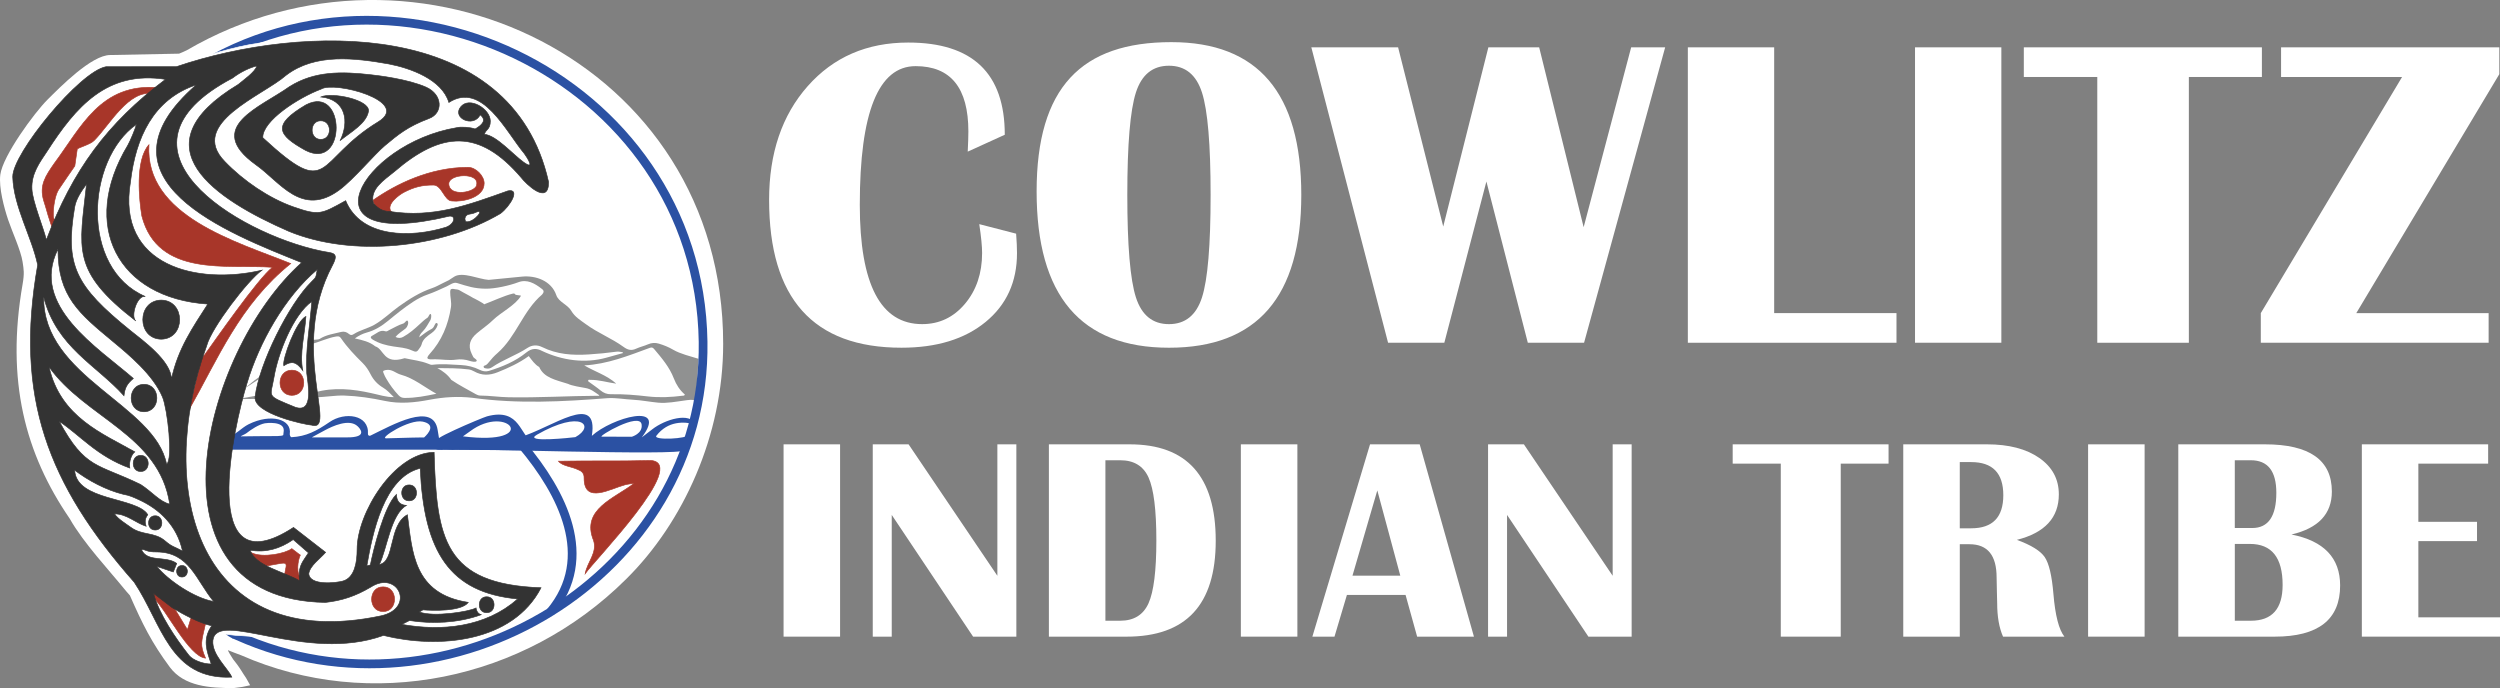 <?xml version="1.0" encoding="UTF-8"?><svg id="Layer_1" xmlns="http://www.w3.org/2000/svg" viewBox="0 0 2637.69 725.98"><rect x="0" y="0" width="2637.69" height="725.98" fill="#808080" stroke="none"/><defs><style>.cls-1,.cls-2,.cls-3,.cls-4,.cls-5,.cls-6,.cls-7{stroke-miterlimit:10;}.cls-1,.cls-2,.cls-3,.cls-5,.cls-7{stroke-width:.66px;}.cls-1,.cls-5{fill:#a83629;stroke:#a9382a;}.cls-8,.cls-9,.cls-2,.cls-7{fill:#fff;}.cls-9,.cls-3,.cls-4,.cls-5,.cls-6,.cls-7{fill-rule:evenodd;}.cls-10{fill:#2b51a3;}.cls-2,.cls-7{stroke:#fff;}.cls-3{fill:#333;stroke:#333;}.cls-4{stroke-linecap:square;}.cls-4,.cls-6{fill:none;stroke:#2b51a3;stroke-width:9.22px;}.cls-11{fill:#909191;}</style></defs><path class="cls-9" d="m660.91,610.72c59.9-59.36,102.09-151.02,102.09-247.96,0-298.7-324.3-450.5-565.93-309.74-.33.19-7.77,3.64-8.15,3.6l-72.63,1.44c-.07,0,.07,0,0,0-19.68-.04-52.93,33.92-66.25,47.16C36.42,118.81,2.92,164.27.32,184.31c-1.77,13.68,4.15,35.36,8.27,47.64,4.02,11.97,13.45,32.48,15.23,44.28,1.23,8.14,2.06,11.94,0,23.76-17.71,101.75,2.72,178.56,49.72,247.2,14.76,26.02,41.32,54.03,59.42,76.38.1.13,4.06,4.62,4.06,4.62,13.22,29.96,22.77,49.61,42.25,75.83,15.24,20.39,42.56,21.94,67.19,21.96.09,0-.09-.02,0,0l9.32-1.26,8.17-1.73-4.4-7.81c-3.49-4.97-5.93-9.59-9.44-14.23-.75-.99-2.38-2.93-4.11-5.3-.97-1.34-6.67-10.47-5.23-9.57l5.68,2.28c.05.03,8.08,3.04,8.13,3.06,135.96,59.58,297.9,27.27,406.16-80.53l.16-.17Z"/><path class="cls-5" d="m56.11,241.71l4.08-3.39c-.39-2.52-3.77-7.24-3.9-9.89-.46-9.99,2.08-23.41,5.76-28.67,2.84-4.06,16.48-24.45,16.89-24.7l2.55-17.55c-.23-1.46,13.97-4.96,17.98-9.43,16.1-16.14,36.2-53.8,61.93-49.25l5.49-6.3c-60.75-5.3-81.76,42.6-109.39,79.56-9.47,13.63-16.32,23.5-11.37,39.73,1.83,4.71,7.03,26.1,9.98,29.9Zm106.76,390.1c12.67,11.58,36.6,61.04,53.97,62.57-6.35-14.6-4.32-16.8.02-36.44l-15.11-6.58-4,12.99-14.82-24.24-21.05-15.04.33,6.75h.66Zm102.51-48.6c0,4.16,8.49,11.41,15.46,13.94l15.97-2.84c8.25-1.3,4.16,4.36,3.64,11.68l17.46,8.8.31-4.4c-6.16-4.31-4.13-19.08-1.35-24.74-1.51-.84-8.8-6.86-8.89-6.86-7.05,5.46-31.04,10.13-42.6,4.43h0Zm-52.73-205.63l-12.9,54.14c30.1-53.1,53.24-110.54,106.99-153.65-57.07-23.04-154.21-50.07-149.6-125.37-14.87,16.48-10.21,59.05-7.51,75.16,16.94,65.06,90.33,50.77,137.93,54.13-15.13,11.39-62.51,79.81-71.63,92.39l-3.29,3.21Zm260.86-183.81c.23-10.5,32.01-12.13,29.45.93,0,8.26-29.45,13.9-29.45-.93h0Zm-79.92,17.48c1.54,9.17,9.53,12.55,19.48,12.47-6.75-7.85,8.48-18.46,13.13-20.86,10.98-5.68,19.24-7.64,31.07-7.64,9.04,0,11.52,16.81,19.63,16.81,10.5,1.23,33.92-3.18,33.92-18.68,0-7.69-8.77-16.81-16.96-16.81-40.33,0-76.14,17.81-100.27,34.72h0Z"/><path class="cls-1" d="m659.46,511.51c-15.24,3.98-43.14,20.73-43.2-6.9.24-4.78-1.99-7.48-6.19-8.98-6.3-3.33-16.72-3.8-20.83-9.03,34.19-.65,65.25.19,97.51-.76,40.3,3.12-59.34,105.14-69.36,119.46,2.19-12.17,12.98-22.11,8.88-34.97-13.64-33.07,22.43-44.5,42.57-60.23-1.1,0-6.16.54-9.36,1.41Z"/><path class="cls-5" d="m404.18,619.21c16.1-.25,16.1,26.23,0,25.98-16.1.25-16.1-26.22,0-25.98Z"/><path class="cls-5" d="m307.96,390.53c16.69.07,16.69,26.51,0,26.58-16.69-.08-16.69-26.51,0-26.58Z"/><path class="cls-11" d="m478.62,304.85c2.12.63,4.25.22,6.17,1.4,4.84,2.95,9.99,5.32,14.82,8.33-1.67-1.04,12.2,6.12,11.05,6.54,8.48-3.09,21.57-9.3,30.29-11.3,1.05-.24,1.97-.34,2.56.74.62,1.13,6.55.8,6.07,1.64-5.62,9.8-21.34,17.53-29.17,25.23-5.4,5.31-11.71,9.45-17.44,14.35-6.61,5.66-9.8,12.39-5.19,21.74.49,1,1.04,1.98,1.49,3.01.64,1.45,4.76,3.04,3.49,4.51-1.22,1.42-5.72.2-7.05-.24-4.76-1.58-9.71-2.06-14.56-1.35-7.41,1.09-14.7-.37-22.04-.4-1.83,0-3.66.18-5.48.04-2.86-.22-3.4-1.48-1.76-3.83.42-.61.88-1.2,1.38-1.75,12.79-13.94,19.63-30.7,22.53-49.29.86-5.49-.93-10.92-.8-16.41.07-2.98,1.22-3.2,3.62-2.96Z"/><path class="cls-11" d="m442.46,355.79c4.23-3.12,8.29-6.47,13.06-8.82,1.72-.85,2.55-2.97,3.45-4.76.38-.76.87-1.73,1.91-1.35,1.25.45.98,1.71.69,2.57-1.08,3.3-3.24,5.77-6.01,7.81-4.54,3.33-9.5,6.29-10.85,12.53-.23,1.05-.97,2.01-1.58,2.94-3.34,5.1-3.81,5.18-9.3,2.74-5.94-2.63-12.39-2.92-18.68-3.89-7.7-1.18-15.11-3.11-21.85-7.23-2.53-1.55-2.85-3.05-.34-4.26,4.36-2.12,8.04-6.59,13.82-4.49,1.29.47,2.54-.71,3.76-1.29,5.01-2.36,9.7-5.41,15.06-6.98,1.63-.48,3.54-4.48,4.67-2.56,1.26,2.15-.66,6.42-2.05,7.59-3.55,3-7.74,5.23-10.87,9.19,2.9,1.44,5.46,1.33,7.96-.04,6.54-3.58,12.14-8.45,17.57-13.52,2.63-2.45,5.23-4.91,8.27-6.84,1.02-.65,2.11-4.78,3.29-3.74,1.2,1.07.27,5.36-.35,6.38-2.51,4.13-4.64,8.5-8.15,11.96-1.65,1.63-3.15,3.51-3.56,5.99-.1.15-.2.31-.3.46.13-.12.26-.25.39-.37Z"/><path class="cls-11" d="m328.69,358.53c1.69-.01,7.2-.06,8.52-.91,6.97-4.51,14.97-5.43,22.67-7.39,3.19-.81,6.03.15,8.23,2.08,1.9,1.66,3.26,1.36,5.04.24,6.87-4.36,14.92-5.98,21.92-9.94,9.41-5.32,17.08-13.1,25.83-19.35,11-7.85,22.3-14.98,35.14-19.31,3.69-1.24,7.16-3.21,10.67-4.97,15.81-7.96,0,.66,12.65-7.14,8.78-5.41,25.99,2.84,36.24,3.45,0,0,24.33-2.38,35.25-3.45,14.29-1.4,30.9,4.34,36.09,19.57,2.47,7.26,11.87,9.81,15.8,16.53,3.82,6.54,9.84,10,15.64,14.27,12.45,9.16,26.95,14.67,39.36,23.7,4.86,3.54,8.48,4.27,13.54,1.93,3.98-1.84,8.38-2.77,12.4-4.54,3.82-1.69,7.6-1.9,11.49-.72,5.2,1.58,10.22,3.57,15,6.38,7.62,4.49,18.43,6.96,26.8,9.6-1.11,14.78-.94,29.52-3.98,44.06-1.69-1.47-8.37-.36-10.13-.13-9.41,1.22-18.85,3.24-28.32,2.38-8.96-.82-17.87-2.66-26.87-3.11-8.76-.44-17.48-2.16-26.25-1.68-47.47,3.74-95.55,6.27-142.9-.34-15.2-1.79-30.32-.82-45.34,2.05-15.65,2.99-31.26,4.59-47.06,1.23-14.1-3-28.33-5.17-42.82-5.65-10.3-.34-20.44,1.78-30.69,1.74-.1-1.7-.21-3.4-.31-5.1,19.56-5.64,40.03-3.58,59.43.79,7.9,1.62,15.61,4.36,23.84,4.22.11.11.21.23.32.34.02-.26-.13-.27-.34-.32-3.61-3.53-6.95-7.41-11.33-9.99-5.8-3.42-10.19-8.1-13.26-14.18-2.19-4.35-4.86-8.4-8.32-11.81-8.27-8.14-16.28-16.51-22.83-26.11-1.8-2.64-3.54-2.16-6.11-1.72-7.48,1.29-17.77,5.9-25.01,7.82-.21-1.08-.68-3.52,0-4.52Zm321.12,46.19c-9.03-1.22-17.81-4.07-27.01-3.94-.78,0-1.92-.48-2.25.63-.31,1.04.78,1.44,1.45,1.93,3.81,2.81,7.79,5.41,11.42,8.45,3.34,2.8,6.89,4.24,11.2,4.15,12.97-.26,25.91.81,38.78,2.31,12.38,1.44,24.57.83,36.79-.72.78-.1,1.79.27,2.42-1.25-5.34-4.52-9.11-10.33-11.69-17.05-4.55-11.86-12.64-21.33-20.63-30.81-1.34-1.59-2.53-2.27-4.7-1.4-22.42,8.24-44.85,17.29-69.16,18.5,11.09,6.58,23.63,10.28,33.54,19.05,0,0-.14.14-.14.14Zm7.37-32.18c-.05-.3-.09-.6-.14-.9-2.13-.23-4.33-.9-6.38-.61-9.85,1.37-19.71,2.31-29.66,2.94-16.94,1.08-33.38-.03-48.95-7.74-5.29-2.62-10.75-2.3-15.53.85-11.9,7.84-25.57,12.29-37.36,20.37-1.8,1.23-3.82,1.73-5.99,1.32-1.08-.2-2.47-.19-2.83-1.38-.48-1.6,1.16-1.65,2.06-2.09,1.4-.69,2.35-1.85,3.27-3,2.8-3.53,5.82-6.88,9.21-9.75,19.84-17.35,26.87-44.64,46.98-61.68,1.76-2.02,2.68-4.05-.13-6.04-7.62-5.99-15.77-10.48-24.78-7.06-9.33,3.55-24.77,7.01-34.78,6.84-12.11-.21-18.3-2.43-29.96-6-3.76-1.15-7.41,1.96-11.04,3.64-6.56,3.03-13.09,6.1-19.96,8.47-5.3,1.83-10.35,4.47-15.15,7.58-9.34,6.06-17.97,13.1-26.57,20.18-6.79,5.58-14.04,10.08-22.57,12.41-4.16,1.14-8.11,3.06-12.53,6.17,8.28,1.82,15.54,3.56,21.56,8.37.53.42-.7-.22,0,0,9.49,2.93,8.35,19.67,31,12.49,9.07,2.04,16.53,2.59,24.98,5.91,1.37.54,2.62,1.26,4.22,1.06,10.09-1.27,20.15-.23,30.21.27,6.94.34,13.57,1.93,19.87,5.08,2.99,1.5,6.28,2.12,9.69,1.07,14.13-4.35,27.76-9.97,39.33-19.36,5.77-4.69,10.95-4.72,16.88-1.58,21.08,9.92,45.06,13.3,67.56,7.03,5.82-1.64,11.66-3.23,17.48-4.85Zm-195.68,15.84c5.83,3.17,10.91,6.97,14.68,12.43,8.22,5.65,17.28,10.17,25.96,15.15,1.43.81,2.98,1.38,4.57,1.39,10.01.08,19.92,1.62,29.94,1.8,31.53.59,63-1.44,94.51-1.59.4,0,1.03.24,1.1-.54-4.52-3.06-8.7-6.65-14.33-7.58-3.8-.63-15.22-2.54-18.59-4.42-13.38-4.27-25.32-6.35-30.46-17.82-4.46-2.37-7.84-7.37-11-11.52-1.62-2.13,1.73-1.26,0,0-10.09,7.32-21.27,12.46-32.79,17.06-8.56,3.42-16.69,3.76-24.85-.91-1.79-1.03-3.88-1.83-5.91-2.08-10.85-1.33-21.78-1.33-32.84-1.38Zm-1.09,27.06c-12.53-6.84-23.57-16.36-37.59-20.16-5.26-1.42-9.15-6.12-15.78-4.86-3.81.73-2.88,1.75-2.17,3.67.68,1.86,1.62,3.65,2.62,5.36,3.72,6.36,7.98,12.28,13.07,17.64,1.91,2.01,3.7,2.73,6.33,2.76,11.3.11,22.33-2.04,33.53-4.42Z"/><path class="cls-11" d="m250.04,421.13c6.55-.07,13.09-.09,19.64-.25.91-.02,1.99,1.92,2.57-3.76"/><path class="cls-11" d="m246.8,417.27c8.91-4.19,16.56-12.58,25.01-18.31,2.62-1.78,4.91-5.72,8.23-3.45"/><path class="cls-10" d="m246.16,673.86c-7.44-3.05-12.36-8.21-11-11.53s8.49-3.54,15.93-.49c.51.21,1.02.43,1.51.66"/><path class="cls-10" d="m461.75,453.61c-4.73-30.07-47.96-5.07-70.96,6.02-1.25.6-2.68-.37-2.58-1.76,1.43-20.48-24.52-23.75-40.68-12.45-13.54,9.22-24.29,15.03-39.91,15.86-1.15.06-2.05-2.28-1.88-3.42,2.35-15.54-19.59-21.98-43.38-10.27-8.07,3.98-14.06,12.05-22.02,12.82l-1.66,1.82v10.38c.72.71,1.13,1.12,1.84,1.83h225.41c1.06,0,1.87-.9,1.8-1.95-.13-2.05.72-5.28,1.59-7.74.42-1.19-.48-2.44-1.74-2.41-2.03.06-3.74-.13-4.42-.16m-163.77-7.79l-.51,4.6c-.75,1.42-11.67,1.12-12.46,1.13-4.16.11-24.46.02-31.96.29-1.75.06,4.03-2.15,5.4-3.23,5.39-4.26,13.15-9.29,19.6-10.57,1.05-.21,20.46-2.69,19.93,7.78Zm66.05,7.08c-7.11-.03-29.54.04-36.27,0-.73.11,12.18-6.67,13.66-7.53l.45-.25c7.05-3.73,25.17-12.5,34.11-3.89,1.87,1.8,12.02,11.98-11.95,11.68Zm81.89.18c1.39-.34-20.99.23-39.84.82-8.29.41,24.27-20.65,38.51-17.63,13.74,2.91,6.78,11.91,1.33,16.82Z"/><path class="cls-10" d="m670.86,460.6s0-.02,0-.02m6.29.87c28.75-38.07-31.91-20.61-52.71-1.6,7.42-47.31-42.12-8.51-75.91,1.48-5.17,1.53,3.98,2.71,5.01,3.17-.85-1.98,10.67,1.38,8.6.8-13.83-3.91-12.31-35.72-48.29-26.03-4.93,1.33-69.51,28.53-48.6,25.08.78-.13-7.88-1.75-8.16-1.01,2.95,1.9,7.65,8.31,8.95,10.68-5.66.36,11.43.18,11.86.6,1.86-2.06,243.61,6.66,242.92.47-.89-4.78,7.43-11.88,5.77-16.6-.17,4.56-38.03,6.4-34.05,1.24,12.16-15.75,29.03-15.12,40.99-12.02-5.1-13.19-31.87-5.42-45.53,5.39m-192.28,2.11c40.67-30.52,75.64,15.61-7.29,5.17m118.61.84c-2.42.36-56.1,6.31-40.58-2.56,47.24-26.99,61.89-9.12,40.58,2.56Zm27.83-.52c-4.55-.11,40.23-26.31,42.08-12.86,1.36,9.87-10.66,12.96-10.31,12.97"/><path class="cls-4" d="m183.11,88.78c221.63-164.83,554.55-9.56,558.71,271.83,3.64,246.48-268.53,409.85-491.34,310.15"/><path class="cls-6" d="m551.34,470.15c41.52,49.54,77.47,117.97,29.29,175.67"/><path class="cls-2" d="m219.2,74.23l-21.24-9.3s41.02-13.51,65.56-17.86c20.83-3.69,52.03-7.4,52.03-7.4l-96.34,34.56Z"/><path class="cls-7" d="m234.02,660.73c3.99-2.27,29.49,1.82,29.49,1.82l30.6,8.96s-22.92.42-27.79-.01c-15.93-1.41-15.92-.1-38.68-4.18.42,1.84,0,.45-5.92-.7-4.22-.82,6.83-2.78,12.3-5.89Z"/><path class="cls-3" d="m48.9,253.12c-2.79-12.15-14.63-40.47-15.23-53.76-.73-16.17,8.17-27.97,16.08-39.84,30.16-46.76,63.01-85.46,124.89-75.81-61.71,46.37-97.89,95.92-125.73,169.41Zm169.44,110.81c5.18-18.52,42.9-68.02,57.99-78.84-67.44,15.85-153.74-3.77-138.66-93.22,5.47-46.55,23.97-87.24,69.46-102.38-115.14,100.14,34.88,156.81,111.18,187.59-105.71,94.62-170.74,355.57,24.97,358.52,16.94-1.82,31.49-6.47,47.86-16.16,28.61-18.49,47.63,22.01,11.08,30.27-192.63,40.91-240.07-131.58-183.86-285.78h0ZM410.59,67.55c22.13,4.27,55.79,16.14,63,40.54,35.22-22.55,60.29,30.96,79.69,54.06,3.07,4.19,11.79,18-.8,9.01-11.21-8.01-28.83-28.35-41.41-29.45,1.37-5.38,6.25-4.76,6.25-14.01,0-12.68-22.19-26.54-31.36-14.78-9.14,11.72,13.67,22.07,20.65,8.24,7.46,5.73,1.67,11.05-5.36,14.94-4.44-1.81-15.33-2.6-19.4-1.38-100.5,16.76-168.33,131.8-7.63,93.31,7.08-.6,5.71,8.18-3.62,11.71-36.33,11.35-89.45,11.83-105.9-27.99-25.91,14.35-27.93,16.04-55.22,6.51-25.55-8.93-53.03-27.65-72.24-47.78-39.38-40.07,40.38-69.69,64.45-90.98,30.96-23.76,73.22-18.27,108.9-11.96Zm-191.36,253.29c-15.66,24.47-31.56,47.06-38.38,79.38,0-19.46-30.92-41.46-43.48-51.62-58.12-47.01-68.9-68.73-58.59-130.05,1.48-8.81,7.46-17.52,12.52-24.24-7.42,68.44-16.79,91.2,52.07,144.36-5.99-4.62,1.4-27.66,9.91-25.84-68.89-29.51-62.44-144.39-9.31-181.65-.87,3.89-6.54,17.68-9.16,22.16-50.91,84.65-10.49,161.24,84.42,167.49Zm273.01-86.85c-1.11,0-1.69-1.42-1.69-3.74,1.42-5.56,5.88-3.64,10.25-5.7,12.7-6-.58,10.35-8.56,9.44h0Zm-373.15,126.27c16.38,13.61,42.47,34.95,52.4,58.74,5.24,12.56,11.34,65.46,4.28,70.88-12.25-63.15-130.82-91.83-129.66-176.44,13.63,52.93,55.6,71.64,84.68,104.06,1.02-9.15,3.81-12.95,9.91-18.21-37.11-32.31-109.6-76.82-79.53-136.46-.1,50.1,22.66,68.11,57.93,97.42h0Zm204.56,33.43c1.1,10.84,7.82,42.71-12.08,35.99-31.77-13.09-26.14-9.71-22.46-31.72,4.2-25.07,20.33-66.21,39.89-79.91-1.96,24.64-6.81,51.81-5.36,75.65h0Zm-271.92-6.65c38.25,54.07,116.51,71.58,127.34,144.87-10.61-2.58-18.64-12.92-30.69-20.72-45.84-22.27-58.44-16-85.9-66.67,22.22,14.8,39.71,36.73,74.46,49.32-1.11-7.4,2.21-14.95,5.31-17.07-33.03-18.95-78.55-36.11-90.52-89.73Zm27.04,109.01c14.09,10.81,33.09,21.01,51.42,25.49,6.6,1.06,11.09,3.31,16.1,5.57,22.29,10.09,40.59,27.76,46.28,54.3-8.46-4.68-11.18-4.43-18.06-10.44-11.53-10.06-24.43-5.66-36.68-14.7-5-3.69-13.56-8.73-17.01-14.12,12.8,0,22.24,9.52,33.38,13.12-1.96-5.88-.62-8.87,1.7-12.28-11.9-18.83-75.42-13.99-77.12-46.93Zm308.24,101.06c6.03-34.65,18.07-93.71,56.34-103.03,3.9,88.25,31.09,131.16,102.88,137.87-34.03,30.18-80.68,34.35-122.25,26.83l8.07-4.08c23.69,3.75,51.36,2.72,75.61-6.11-3.76-1.05-5.26-4.85-5.41-7.14-7.57,4.07-44.76,9.88-59.73,4.26l3.73-2.27c9.64.78,40.42,1.99,47.85-7.88-58.36-8.84-59.04-53.88-64.26-92.46-20.26,11.05-12.77,49.85-29.61,52.46,7.93-15.68,12.07-53.14,28.53-62.25-7.8-.75-10.13-5.03-10.52-11.69-13.06,12.54-24.36,58.98-27.5,74.44l-3.74,1.03h0Zm-237.94-17.55c5.8.51,5.14,2.83,16.03,2.78,35.03.13,41.71,29.84,60.37,52.31-20.05-3.43-48.05-22.13-60.1-37.09l17.47,5.92,3.6-9.03c-11.71-8.58-31.3-.52-37.37-14.9h0Zm166.55,28.94l.67,4.4c-15.11-9.31-46.63-15.33-52.44-32.42,16.64,2.84,31.4-1.45,45.52-11.21l16.07,14.01c-5.95,9.43-10.08,12.89-9.82,25.21h0Zm-91.03,67.26c4.09-33.51,97.88,24.34,180-5.34,58.03,14.44,136.36,7.49,166.24-50.3-102.3-3.58-110.18-51.44-112.81-142.89-41.95.51-81.44,64.06-81.26,102.65,0,6.56-.61,13.94-2.78,20.14-2.16,6.19-5.87,11.2-12.06,13-6.96,1.99-35.49,5.29-36.14-7.87,1.41-8.68,12.1-15.68,17.75-22.39-8.44-6.55-25.41-19.73-33.85-26.27-102.07,66.59-62.99-107.43-49.04-152.22,12.87-42.95,39.53-90.67,74.15-120.01-1.81,8.16-.22,7.36-6.24,13.14-23.52,23.14-55.36,86.59-59.43,121.45-1.82,17.44,52.2,29.31,60.66,29.83l-2.15-.48c30.72,10.85-23.7-80.4,23.13-168.26,7.75-14.63-.36-12.47-12.49-15.24-88.09-18.57-234.25-108-92.86-182.4,8.7-6.67,18.58-11.08,25.52-12.77-1.11,6.04-15.23,15.86-19.53,19.59-108.93,65.59-23.87,121.29,53.39,154.94,66.49,27.46,160.52,18.22,223.19-18.75,10.18-7.58,21.59-26.67,7.96-23.93-41.96,14.96-78.74,28.98-125.01,21.7-7.67-.18-11.83-3.11-16.96-8.62-4.11-14.93,11.18-24.4,22.1-33.38,49.61-42.62,89.54-45.68,133.99,6.46,3.97,5.41,28.92,30.3,28.74,4.49C540.07,18.21,318.52,25.3,186.13,70.36c-23.33.1-51.32.11-74.18.02-27.65,4.81-98.94,91.71-98.51,116.24.87,31.17,20.24,63.66,26.31,92.88-24.68,139.67,10.81,231.36,101.87,334.75,29.27,43.73,37.38,103.22,102.94,100.18-4.18-9.48-21.27-23.7-19.97-38.7h0ZM338.44,127.43c12.17-.19,12.17,19.82,0,19.63-12.17.19-12.17-19.82,0-19.63Zm20.47,20.84c12.25-9.71,27.58-18.02,29.9-31.01,1.3-12-38.55-20.25-50.29-14.99,26.79,2.71,30.04,26.33,20.38,46h0Zm-36.08-37.64c-36.08,21.32-30.04,31.58-.42,48.03,43.41,22.18,42.57-70.04.42-48.03h0Zm-174.38,369.85c10.53-.16,10.53,17.15,0,16.99-10.53.16-10.53-17.15,0-16.99Zm43.57,116.18c7.53-.12,7.52,12.26,0,12.14-7.52.11-7.52-12.26,0-12.14Zm-28.27-52.47c9.31-.14,9.31,15.16,0,15.02-9.31.14-9.31-15.16,0-15.02Zm-11.82-138.68c18.06.08,18.06,28.83,0,28.91-18.06-.08-18.06-28.83,0-28.91Zm18.17-88.89c25.91.45,25.9,40.8,0,41.25-25.91-.46-25.9-40.8,0-41.25Zm343.37,313.03c10.39-.16,10.39,16.93,0,16.77-10.39.16-10.39-16.93,0-16.77Zm-81.82-118.01c10.39-.16,10.39,16.93,0,16.77-10.39.16-10.39-16.93,0-16.77Zm-132.2-125.81c8.34-5.38,13.33-4.13,19.98,5.03-3.6-17.99,2.25-38.71,3.34-56.94-9.85,4.13-25.32,45.3-23.32,51.91h0Zm6.15-294.52c-30.66,22-90.74,42.81-35.8,82.4,25.55,17.86,48.47,56,88.18,26.73,15.1-11.13,37.28-37.84,48.03-46.8,13.8-11.51,24.13-20.23,46.54-28.59,15.08-5.62,14.74-25.15-2.98-33.07-19.12-8.54-51.4-12.36-57.33-13-31.77-3.69-60.34-4.13-86.62,12.33h0Zm-28.35,53.96c-.48-17.85,37.61-42.3,61.46-51.24,14.16-8.94,95.61,12.85,60.49,34.43-67.61,41.09-49.2,83.95-121.96,16.81h0Zm-95.66,495.82c11.35,6.94,28.78,16.37,41.81,19.17-10,14.37-5.37,26.26-.5,40.34-8.79,0-19.31-4.07-23.42-9-14.07-17.88-31.81-43.77-37.47-65.53l19.58,15.03h0Z"/><polygon class="cls-10" points="549.72 475.03 459.75 474.45 466.66 472.11 549.72 472.11 549.72 475.03"/><path class="cls-8" d="m1033.22,236.49l38.87,10.05c.61,7.92.92,14.77.92,20.55,0,30.29-11.04,54.5-33.12,72.61-22.08,18.12-51.68,27.17-88.79,27.17-93.09,0-139.63-51.98-139.63-155.96,0-49.32,13.57-89.32,40.71-120,27.14-30.67,62.49-46.01,106.04-46.01,67.93,0,101.9,32.43,101.9,97.28l-39.1,17.81c.46-9.13.69-16.21.69-21.24,0-45.97-18.56-68.96-55.67-68.96-39.26,0-58.89,48.79-58.89,146.37,0,83.88,21.93,125.82,65.79,125.82,18.09,0,33.16-7.15,45.2-21.46,12.04-14.31,18.06-32.2,18.06-53.66,0-6.85-1-16.97-2.99-30.37Z"/><path class="cls-8" d="m1235.87,44.46c91.4,0,137.1,53.74,137.1,161.21s-46.55,161.21-139.63,161.21-139.63-54.95-139.63-164.86,47.39-157.56,142.16-157.56Zm-2.53,24.89c-17.18,0-28.79,9.4-34.85,28.2-6.06,18.8-9.09,54.84-9.09,108.12s3.03,89.32,9.09,108.12c6.06,18.8,17.67,28.2,34.85,28.2s28.79-9.4,34.85-28.2c6.06-18.8,9.09-54.84,9.09-108.12s-3.03-89.13-9.09-108.01c-6.06-18.87-17.68-28.31-34.85-28.31Z"/><path class="cls-8" d="m1756.88,49.94l-85.57,311.69h-59.35l-43.7-170.12-44.39,170.12h-59.35l-80.97-311.69h91.55l47.62,189.07,47.62-189.07h53.6l46.93,189.76,50.14-189.76h35.88Z"/><path class="cls-8" d="m1871.89,49.94v280.41h129.05v31.28h-220.14V49.94h91.09Z"/><path class="cls-8" d="m2111.58,49.94v311.69h-91.09V49.94h91.09Z"/><path class="cls-8" d="m2386.47,49.94v31.28h-77.06v280.41h-96.61V81.22h-77.52v-31.28h251.19Z"/><path class="cls-8" d="m2636.97,49.94v28.32l-150.9,252.09h139.63v31.28h-240.38v-31.28l149.06-249.12h-127.67v-31.28h230.26Z"/><path class="cls-8" d="m886.35,468.81v202.9h-59.63v-202.9h59.63Z"/><path class="cls-8" d="m1072.33,468.81v202.9h-45.63l-85.84-128.43v128.43h-20.03v-202.9h37.8l93.67,138.69v-138.69h20.03Z"/><path class="cls-8" d="m1106.66,671.71v-202.9h85.23c60.54,0,90.8,33.89,90.8,101.68s-31.37,101.23-94.12,101.23h-81.92Zm59.63-16.8h15.66c14.36,0,24.29-6.12,29.82-18.36,5.52-12.24,8.28-34.36,8.28-66.37s-2.74-54.11-8.21-66.3c-5.47-12.19-15.43-18.28-29.89-18.28h-15.66v169.31Z"/><path class="cls-8" d="m1368.83,468.81v202.9h-59.63v-202.9h59.63Z"/><path class="cls-8" d="m1497.89,468.81l57.22,202.9h-59.93l-12.2-44h-61.89l-13.1,44h-23.34l60.84-202.9h52.4Zm-70.92,138.54h50.44l-24.24-89.93-26.2,89.93Z"/><path class="cls-8" d="m1721.51,468.81v202.9h-45.63l-85.83-128.43v128.43h-20.03v-202.9h37.8l93.67,138.69v-138.69h20.03Z"/><path class="cls-8" d="m1992.57,468.81v20.36h-50.45v182.54h-63.25v-182.54h-50.75v-20.36h164.44Z"/><path class="cls-8" d="m2008.08,671.71v-202.9h88.39c22.99,0,41.36,4.78,55.12,14.35,13.75,9.56,20.63,22.37,20.63,38.42,0,24.58-14.76,40.58-44.27,48.01,15.16,5.55,24.97,11.64,29.44,18.28,4.47,6.64,7.5,19.52,9.11,38.65,1.91,22.79,5.77,37.86,11.6,45.19h-64.75c-4.12-9.41-6.17-21.16-6.17-35.23l-.3-12.04-.3-15.16c0-23.39-9.54-35.08-28.61-35.08h-10.24v97.51h-59.63Zm59.63-114.31h12.05c22.59,0,33.88-11.64,33.88-34.93s-11.3-34.93-33.88-34.93h-12.05v69.86Z"/><path class="cls-8" d="m2262.73,468.81v202.9h-59.63v-202.9h59.63Z"/><path class="cls-8" d="m2298.26,671.71v-202.9h91.41c47.08,0,70.62,16.6,70.62,49.8,0,23.59-14.21,38.7-42.62,45.34,34.23,6.74,51.35,24.68,51.35,53.81,0,35.97-23.04,53.96-69.12,53.96h-101.65Zm59.63-114.61h18.37c16.96,0,25.45-12.39,25.45-37.16,0-22.89-8.99-34.34-26.96-34.34h-16.87v71.5Zm0,97.81h17.02c22.29,0,33.43-12.58,33.43-37.76,0-28.84-11.5-43.26-34.48-43.26h-15.96v81.01Z"/><path class="cls-8" d="m2625.19,468.81v20.36h-73.64v61.39h61.89v20.36h-61.89v80.42h86.14v20.36h-145.77v-202.9h133.27Z"/></svg>